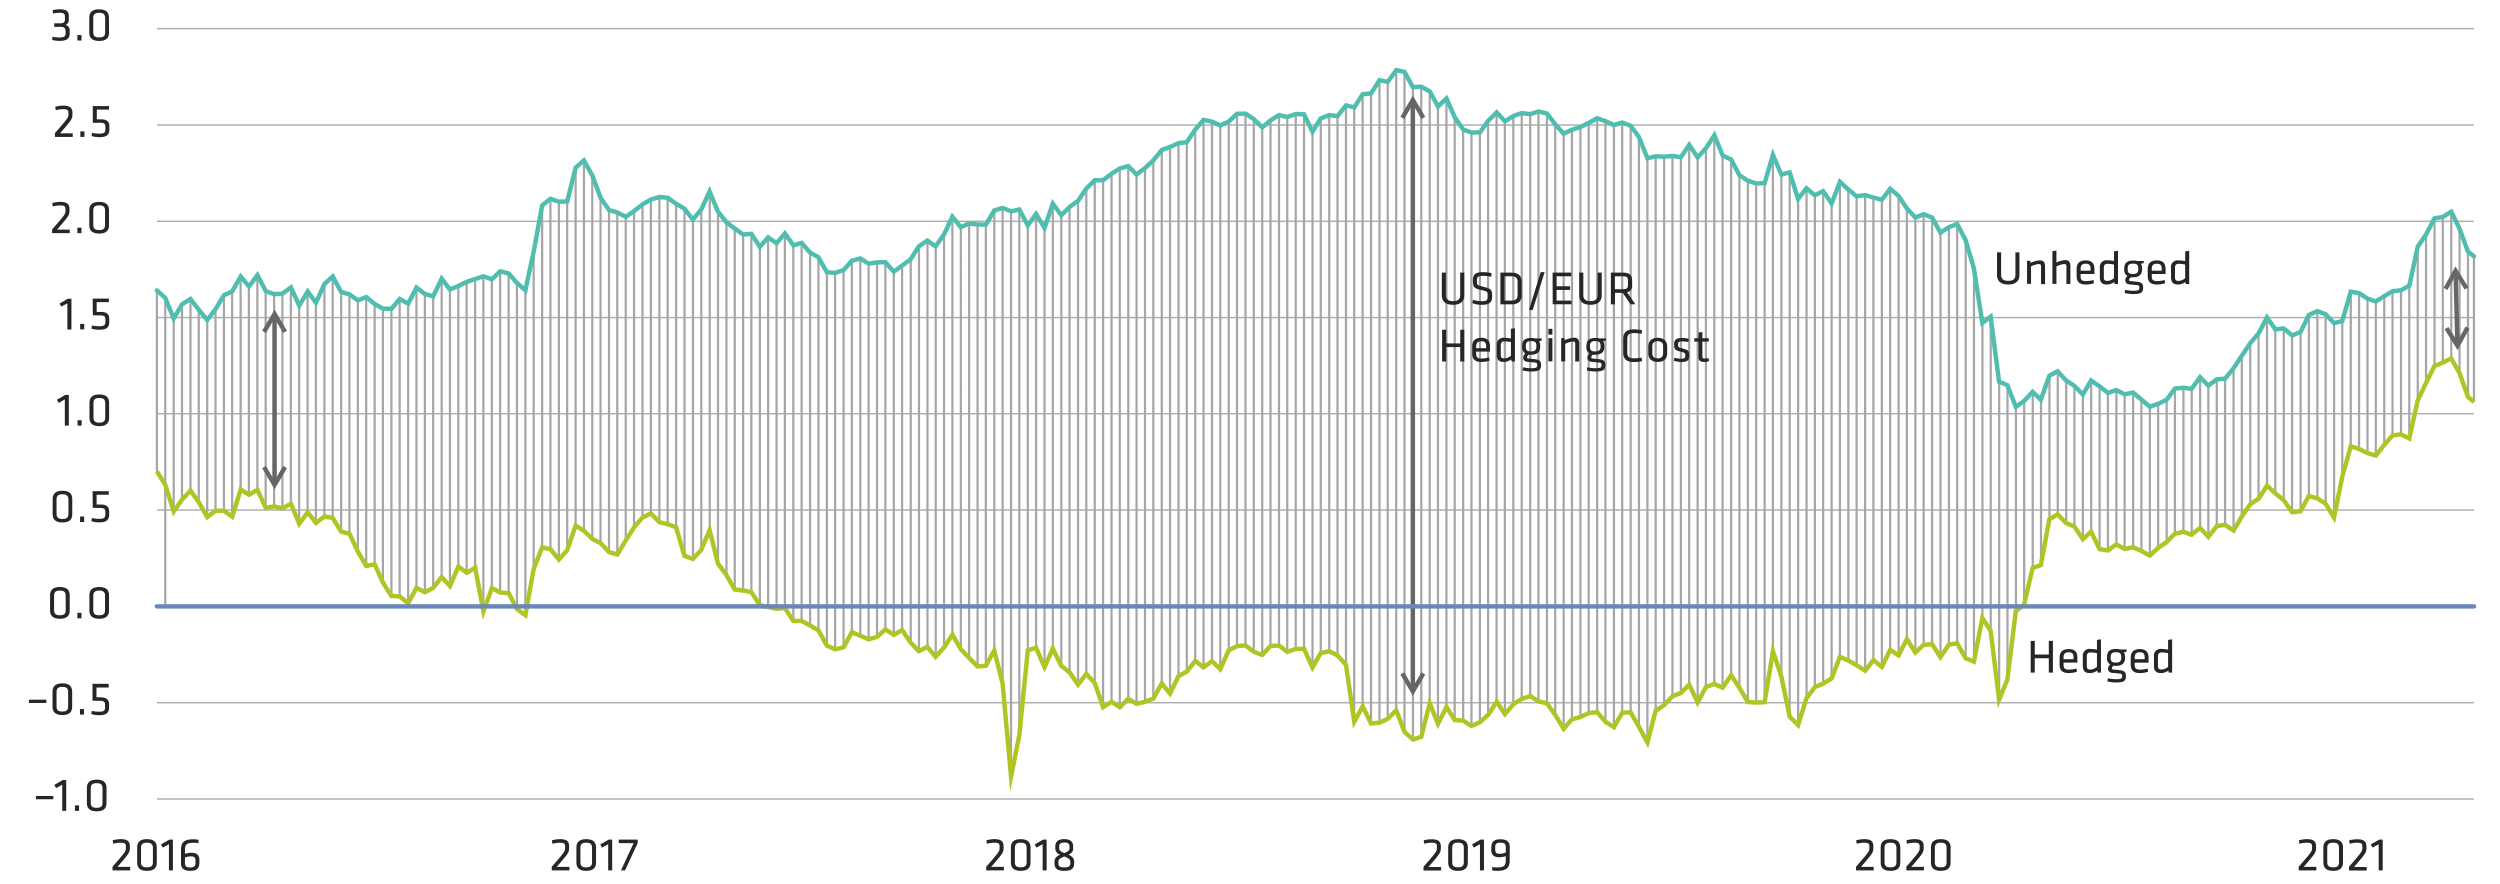 <svg xmlns="http://www.w3.org/2000/svg" viewBox="0 0 840 296.89"><defs><style>.cls-1,.cls-2,.cls-3,.cls-4,.cls-5,.cls-6,.cls-8{fill:none;}.cls-1,.cls-3{stroke:#afafaf;}.cls-1{stroke-width:0.5px;}.cls-2{stroke:#a6a6a6;stroke-width:0.75px;}.cls-2,.cls-8{stroke-linejoin:round;}.cls-4{stroke:#50beaf;}.cls-4,.cls-8{stroke-linecap:round;}.cls-4,.cls-5,.cls-6,.cls-8{stroke-width:1.5px;}.cls-5{stroke:#b1c425;stroke-miterlimit:10;}.cls-6{stroke:#666;}.cls-7{fill:#fff;}.cls-8{stroke:#6987b9;}.cls-9{fill:#262626;}</style></defs><g id="AEM_DSKTP" data-name="AEM DSKTP"><path class="cls-1" d="M52.72,268.46H831.24M52.72,236.11H831.24M52.72,171.38H831.24M52.72,139H831.24M52.72,106.7H831.24M52.72,74.36H831.24M52.72,42H831.24M52.72,9.62H831.24"/><path class="cls-2" d="M52.72,203.77m0-106.19v61.47m2.8,44.72,0-103.67v62.76M58.37,107v65.67m2.78-70.41v66.17m2.85-68v65m2.78-61.41v64.68m2.84-61.2v66.18m2.79-69.84v67.74M75.25,99.2v72.42M78,97.88V173.6m2.85-80.7v71.58m2.78-68.22v70m2.84-73.8V164.6m2.79-66.78V170.6m2.84-71.76v71.34m2.78-71.52v72.12m2.85-74.22v72.72m2.78-66.6V176m2.84-78.06v74.73m2.79-70.95v74M109,95.42v78.12m2.78-80.64v81.68m2.85-76.46v80.52m2.78-79.74v80.46m2.84-78.42v84.42m2.79-85.56v90.36m2.84-88v88m2.78-86.46v92m2.85-92v95.91m2.78-99.21v100M137.14,102V203.77m2.79-107.15V197.53m2.84-98.75V199m2.78-99.41v98M148.4,93.62v101m2.78-97.38v99.65M154,96.08v94.25m2.79-95.63v97.73m2.84-98.69v97m2.78-97.91V205.45m2.85-111.59V197.59m2.78-106.43V199.09M170.9,91.88V199.27m2.79-104.21V204.61m2.84-107.09V206.71m2.78-122.15V192.43M182.16,69V184.76m2.78-118V184.52m2.85-116.76V188m2.78-120.3V184.88m2.84-128.52V177.17M196.2,53.9V178.34M199,59V181.1m2.78-114.6v116m2.85-112v115m2.78-114.12v114.9m2.84-113.46V181.52m2.79-110.64V177.14m2.84-108.48V173.84M218.7,67V172.52M221.55,66.2V175.46m2.78-109V176.12m2.84-107.64V179M230,70.1V186.74m2.84-113V188m2.78-117.54V184.82m2.85-120.48V179m2.78-107.93V188.62m2.84-114V193.15m2.79-116.39V198.07M249.68,78.8V199.09m2.78-120.53V199m2.85-116V203.77m2.78-124V204m2.84-122.21V204.55m2.79-126.11V204.31M266.56,82.4V208.63m2.78-127v127m2.85-123.77V210.19M275,86.42V211.75m2.84-120.29V216.91M280.6,91.7V218.17m2.84-127.43V217.51m2.78-129.89V212.41m2.85-125.57V213.61m2.78-125V214.81m2.84-126.65V214M297.48,88.1V211.45m2.84-120.17v122M303.1,89.24V211.69M306,87.14V215.89m2.78-133.13v136m2.85-137.93V217.33m2.78-134.57V220.69M317.2,78.74V217.57M320,72.8V213.25m2.84-136.91V218.11m2.78-143v146m2.85-145.61V223.93M331.24,75.5V223.69m2.84-153V218.59m2.79-148.73V229.69M339.71,71V260.89M342.49,70.4V247m2.85-171.23V218.53M348.12,71.9V217.63m2.84-141V224.17m2.79-155.75V217.93m2.84-145.61V223.75m2.78-154.19V225.91m2.85-158.45V230.05M365,63.38v163m2.84-165.83v169m2.79-168.95V237.61M373.47,58.4V235.81M376.25,56.6v181M379.1,55.82v179m2.78-176.15V236.47m2.84-180V235.81M387.51,53.9V234.73m2.84-184.31V229.63M393.13,49.4V233.05m2.85-185V227.17m2.78-179.39V225.67M401.6,43.52V222.07m2.79-181.79v184m2.84-183.35V222.13m2.78-180V224.83m2.85-184V218.47m2.78-180.23V217.09m2.84-178.91V216.85M421.27,40V219M424.11,42.8V220m2.78-179.57V217m2.85-178.37V216.91m2.78-177.59V219M435.37,38.3V218.05m2.78-179.63V218M441,44.24v180M443.78,39.8V219.43m2.84-180.77V218.83M449.4,39V220.21m2.85-184.79v188M455,36.08V242.53m2.84-210.89V237.31M460.66,31.4V243.07M463.5,27V242.83M466.28,27.5v214m2.85-217.94V238.63m2.78-214.49V245.89M474.75,29.3V248.47m2.79-219.35V247.57m2.84-216.89V236.29m2.78-200.51V243.19M486,33.08V237.55m2.78-198.17V241.93m2.84-198.41V242.11m2.79-197.57V243.91m2.84-199.43V242.65M500,40.58V240.19m2.85-202.43v198m2.78-195V240m2.84-201V236.59M511.3,38V234.85m2.84-196.49V233.89m2.78-196.43V235.63m2.85-197.51V236.35m2.78-194.57V240.19M525.39,44.9v200m2.79-201.29V241.69m2.84-199V240.91M533.8,41.3V239.59m2.85-199.85V239.29M539.43,40.7V242.53M542.28,42V244.33m2.78-203.15V239.47M547.9,42.26V239.35M550.69,46V244.21m2.84-191V249.43m2.78-196.91V238.81m2.85-186.17V236.89M561.94,52.4V234m2.84-181.13v180m2.79-184.13V230.05m2.84-177.17V236.05m2.78-186.23v181M576,45.44V229.81m2.78-177.53V231.07M581.66,53.6V226.87m2.79-168V231.13m2.84-170.39V235.87m2.78-174.23V236.05m2.85-174.53V235.93M595.7,52V218.83m2.84-160.19V227.35m2.79-169.43V240.79m2.84-173.93V243.61M607,63.26V234.67M609.8,65.6V230.83m2.78-166.61V229.69m2.84-161.33V228M618.21,61.1V220.69m2.84-157V222m2.78-156V223.51m2.85-158V225.37m2.78-159V221.77M632.3,67.1v157m2.79-160.67V218.35m2.84-152.51V220.21M640.71,70V214.75M643.56,73.1V219.25M646.34,72V216.67M649.18,73.1V216.43M652,78.14V220.81m2.84-144.47V216.61m2.78-141.35V216.13m2.85-135.47V221.17m2.78-131V222.31m2.85-113.81v99.17m2.78-101.27V211.93m2.84-83.69V235.09m2.79-105.65v98.87m2.84-91.61v68.57m2.78-70.55v69.05M683,131.66v59.91m2.78-57.27v55.86m2.84-63.9v49.89m2.79-51.39v48.43m2.84-45.37v47.94M697,129.62V176.9m2.85-44.34v48.6m2.78-53.28v51.4m2.84-49.48v54.72m2.79-52.5v52.91m2.84-53.87V182.9m2.78-50.4v51.95m2.85-52.55v52.2m2.78-49.86v50.88m2.84-48.48v50m2.79-51v49.25M728,134.36V182.9m2.78-52.32v48.78m2.85-49.08v49m2.78-48.64v49m2.84-52.92v50.64M742,129.56v50.82m2.84-52.92v49.92m2.78-50.16v49.14m2.85-52.62v54.54m2.78-58.74v54m2.84-58.26V169.4M758.88,112v55.23m2.84-60.63v56.52m2.78-52.5v55.08m2.85-55.38v57.72m2.78-55.38v59.4M773,111.56v60.32m2.79-66v61.41m2.84-62.73v62.88m2.78-61.86v63.66m2.85-60.66V173.9M787,107.84v53.82M789.86,98v52.65m2.78-52.17v52.38m2.84-50.52v51.9m2.79-50.94v51.24m2.84-53v50m2.78-51.6V146.3m2.85-48.78v49M809.52,96v50.9m2.84-64v53.69m2.79-57.77v49.86M818,73.34v50.4m2.78-50.82v48.9m2.85-50.7v49.32m2.78-43.62v48.54m2.84-41.66V134m2-47.86v49"/><line class="cls-3" x1="52.72" y1="203.75" x2="831.24" y2="203.75"/><polyline class="cls-4" points="52.72 97.58 55.52 100.1 58.37 107 61.15 102.26 63.99 100.46 66.78 104.06 69.62 107.54 72.41 103.88 75.25 99.2 78.03 97.88 80.88 92.9 83.66 96.26 86.5 92.42 89.29 97.82 92.13 98.84 94.91 98.66 97.76 96.56 100.54 102.68 103.38 97.94 106.17 101.72 109.01 95.42 111.79 92.9 114.64 98.12 117.42 98.9 120.26 100.94 123.05 99.8 125.89 102.14 128.67 103.7 131.52 103.76 134.3 100.46 137.14 102.02 139.93 96.62 142.77 98.78 145.55 99.56 148.4 93.62 151.18 97.28 154.02 96.08 156.81 94.7 159.65 93.74 162.43 92.84 165.28 93.86 168.06 91.16 170.91 91.88 173.69 95.06 176.53 97.52 179.31 84.56 182.16 69.02 184.94 66.8 187.78 67.76 190.57 67.7 193.41 56.36 196.19 53.9 199.04 59 201.82 66.5 204.67 70.58 207.45 71.42 210.29 72.86 213.08 70.88 215.92 68.66 218.7 67.04 221.55 66.2 224.33 66.44 227.17 68.48 229.96 70.1 232.8 73.76 235.58 70.46 238.43 64.34 241.21 71.06 244.05 74.66 246.84 76.76 249.68 78.8 252.46 78.56 255.31 82.94 258.09 79.76 260.93 81.74 263.72 78.44 266.56 82.4 269.34 81.62 272.19 84.86 274.97 86.42 277.81 91.46 280.6 91.7 283.44 90.74 286.22 87.62 289.07 86.84 291.85 88.58 294.69 88.16 297.48 88.1 300.32 91.28 303.11 89.24 305.95 87.14 308.73 82.76 311.57 80.84 314.36 82.76 317.2 78.74 319.99 72.8 322.83 76.34 325.61 75.08 328.46 75.44 331.24 75.5 334.08 70.7 336.87 69.86 339.71 71 342.49 70.4 345.34 75.74 348.12 71.9 350.96 76.58 353.75 68.42 356.59 72.32 359.37 69.56 362.22 67.46 365 63.38 367.84 60.56 370.63 60.56 373.47 58.4 376.25 56.6 379.1 55.82 381.88 58.64 384.72 56.48 387.51 53.9 390.35 50.42 393.13 49.4 395.98 48.08 398.76 47.78 401.61 43.52 404.39 40.28 407.23 40.88 410.01 42.14 412.86 40.82 415.64 38.24 418.49 38.18 421.27 40.04 424.11 42.8 426.89 40.46 429.74 38.66 432.52 39.32 435.37 38.3 438.15 38.42 440.99 44.24 443.77 39.8 446.62 38.66 449.4 39.02 452.25 35.42 455.03 36.08 457.87 31.64 460.66 31.4 463.5 26.96 466.28 27.5 469.13 23.57 471.91 24.14 474.75 29.3 477.54 29.12 480.38 30.68 483.16 35.78 486.01 33.08 488.79 39.38 491.63 43.52 494.42 44.54 497.26 44.48 500.04 40.58 502.89 37.76 505.67 40.76 508.51 38.96 511.3 38 514.14 38.36 516.92 37.46 519.77 38.12 522.55 41.78 525.39 44.9 528.18 43.58 531.02 42.68 533.8 41.3 536.65 39.74 539.43 40.7 542.27 42.02 545.06 41.18 547.9 42.26 550.68 46.04 553.53 53.18 556.31 52.52 559.16 52.64 561.94 52.4 564.78 52.82 567.57 48.68 570.41 52.88 573.19 49.82 576.04 45.44 578.82 52.28 581.66 53.6 584.45 58.88 587.29 60.74 590.07 61.64 592.92 61.52 595.7 52.04 598.54 58.64 601.33 57.92 604.17 66.86 606.95 63.26 609.8 65.6 612.58 64.22 615.42 68.36 618.21 61.1 621.05 63.68 623.83 65.96 626.68 65.54 629.46 66.38 632.3 67.1 635.09 63.44 637.93 65.84 640.71 70.04 643.56 73.1 646.34 71.96 649.18 73.1 651.97 78.14 654.81 76.34 657.6 75.26 660.44 80.66 663.22 90.14 666.07 108.5 668.85 106.4 671.69 128.24 674.48 129.44 677.32 136.71 680.1 134.72 682.95 131.66 685.73 134.3 688.57 126.26 691.36 124.76 694.2 127.82 696.98 129.62 699.83 132.56 702.61 127.88 705.45 129.8 708.24 132.02 711.08 131.06 713.86 132.5 716.71 131.9 719.49 134.24 722.33 136.64 725.12 135.68 727.96 134.36 730.74 130.58 733.59 130.28 736.37 130.64 739.21 126.74 742 129.56 744.84 127.46 747.62 127.22 750.47 123.74 753.25 119.54 756.09 115.28 758.88 112.04 761.72 106.64 764.5 110.66 767.35 110.36 770.13 112.7 772.98 111.56 775.76 105.86 778.6 104.54 781.38 105.56 784.23 108.56 787.01 107.84 789.86 98 792.64 98.48 795.48 100.34 798.26 101.3 801.11 99.5 803.89 97.88 806.74 97.52 809.52 96.02 812.36 82.88 815.15 78.8 817.99 73.34 820.77 72.92 823.62 71.12 826.4 76.82 829.24 84.56 831.25 86.12"/><polyline class="cls-5" points="55.8 163.72 58.37 171.85 61.15 167.9 63.99 164.84 66.78 168.74 69.62 173.72 72.41 171.62 75.25 171.62 78.03 173.6 80.88 164.48 83.66 166.22 86.5 164.6 89.29 170.6 92.13 170.18 94.91 170.78 97.76 169.28 100.54 176 103.38 172.1 106.17 175.7 109.01 173.54 111.79 174.02 114.64 178.63 117.42 179.35 120.26 185.35 123.05 190.16 125.89 189.62 128.67 195.74 131.52 200.24 134.3 200.41 137.14 202.69 139.93 197.53 142.77 198.97 145.55 197.53 148.4 193.88 151.18 196.94 154.02 190.34 156.81 192.44 159.65 190.75 162.43 205.45 165.28 197.59 168.06 199.09 170.91 199.28 173.69 204.62 176.53 206.71 179.31 191.18 182.16 183.91 184.94 184.51 187.78 188 190.57 184.88 193.41 176.6 196.19 178.34 199.04 181.09 201.82 182.53 204.67 185.53 207.45 186.31 210.29 181.52 213.08 177.14 215.92 173.84 218.7 172.52 221.55 175.46 224.33 176.12 227.17 177.14 229.96 186.74 232.8 187.81 235.58 184.81 238.43 178.1 241.21 189.31 244.05 193.16 246.84 198.07 249.68 198.38 252.46 198.97 255.31 203.35 258.09 203.95 260.93 204.56 263.72 204.31 266.56 208.63 269.34 208.63 272.19 210.19 274.97 211.75 277.81 216.91 280.6 218.17 283.44 217.51 286.22 212.41 289.07 213.61 291.85 214.81 294.69 213.97 297.48 211.45 300.32 213.31 303.11 211.69 305.95 215.89 308.73 218.77 311.57 217.33 314.36 220.69 317.2 217.57 319.99 213.25 322.83 218.11 325.61 221.05 328.46 223.93 331.24 223.69 334.08 218.59 336.87 229.69 339.71 260.89 342.49 246.97 345.34 218.53 348.12 217.63 350.96 224.17 353.75 217.93 356.59 223.75 359.37 225.91 362.22 230.05 365 226.39 367.84 229.51 370.63 237.61 373.47 235.81 376.25 237.61 379.1 234.79 381.88 236.47 384.72 235.81 387.51 234.73 390.35 229.63 393.13 233.05 395.98 227.17 398.76 225.67 401.61 222.07 404.39 224.23 407.23 222.13 410.01 224.83 412.86 218.47 415.64 217.09 418.49 216.85 421.27 219.01 424.11 220.03 426.89 217.03 429.74 216.91 432.52 219.01 435.37 218.05 438.15 217.99 440.99 224.29 443.77 219.43 446.62 218.83 449.4 220.21 452.25 223.39 455.03 242.53 457.87 237.31 460.66 243.07 463.5 242.83 466.28 241.51 469.13 238.63 471.91 245.89 474.75 248.47 477.54 247.57 480.38 236.29 483.16 243.19 486.01 237.55 488.79 241.93 491.63 242.11 494.42 243.91 497.26 242.65 500.04 240.19 502.89 235.75 505.67 239.95 508.51 236.59 511.3 234.85 514.14 233.89 516.92 235.63 519.77 236.35 522.55 240.19 525.39 244.87 528.18 241.69 531.02 240.91 533.8 239.59 536.65 239.29 539.43 242.53 542.27 244.33 545.06 239.47 547.9 239.35 550.68 244.21 553.53 249.43 556.31 238.81 559.16 236.89 561.94 233.95 564.78 232.81 567.57 230.05 570.41 236.05 573.19 230.83 576.04 229.81 578.82 231.07 581.66 226.87 584.45 231.13 587.29 235.87 590.07 236.05 592.92 235.93 595.7 218.83 598.54 227.35 601.33 240.79 604.17 243.61 606.95 234.67 609.8 230.83 612.58 229.69 615.42 227.95 618.21 220.69 621.05 221.95 623.83 223.51 626.68 225.37 629.46 221.77 632.3 224.11 635.09 218.35 637.93 220.21 640.71 214.75 643.56 219.25 646.34 216.67 649.18 216.43 651.97 220.81 654.81 216.61 657.6 216.13 660.44 221.17 663.22 222.31 666.07 207.67 668.85 211.93 671.69 235.09 674.48 228.31 677.32 205.27 680.1 203.18 682.95 190.88 685.73 189.85 688.57 174.5 691.36 172.81 694.2 175.75 696.98 176.9 699.83 181.16 702.61 178.63 705.45 184.51 708.24 184.94 711.08 182.9 713.86 184.46 716.71 183.85 719.49 185.12 722.33 186.68 725.12 184.09 727.96 182.12 730.74 179.35 733.59 178.69 736.37 179.66 739.21 177.38 742 180.38 744.84 176.78 747.62 176.35 750.47 178.28 753.25 173.54 756.09 169.4 758.88 167.6 761.72 163.16 764.5 165.74 767.35 168.08 770.13 172.1 772.98 171.8 775.76 166.64 778.6 167.42 781.38 169.22 784.23 173.9 787.01 160.1 789.86 149.96 792.64 150.86 795.48 152.24 798.26 153.08 801.11 149.48 803.89 146.3 806.74 145.94 809.52 147.32 812.36 134.54 815.15 128.66 817.99 122.96 820.77 121.82 823.62 120.44 826.4 125.36 829.24 133.34 831.25 135.08"/><polyline class="cls-5" points="52.72 158.42 55.52 162.86 55.8 163.72"/><line class="cls-6" x1="474.71" y1="33.61" x2="474.71" y2="232.28"/><polyline class="cls-6" points="478.24 226.28 474.71 232.28 471.18 226.28"/><polyline class="cls-6" points="471.18 39.61 474.71 33.61 478.24 39.61"/><line class="cls-7" x1="92.25" y1="105.51" x2="92.25" y2="162.93"/><line class="cls-6" x1="92.25" y1="105.51" x2="92.25" y2="162.93"/><polyline class="cls-6" points="95.78 156.93 92.25 162.93 88.72 156.93"/><polyline class="cls-6" points="88.72 111.51 92.25 105.51 95.78 111.51"/><line class="cls-6" x1="825.07" y1="91" x2="825.71" y2="116.16"/><polyline class="cls-6" points="829.09 110.07 825.71 116.16 822.03 110.25"/><polyline class="cls-6" points="821.7 97.08 825.07 91 828.75 96.91"/><polyline class="cls-8" points="52.72 203.75 55.52 203.75 58.37 203.75 61.15 203.75 63.99 203.75 66.78 203.75 69.62 203.75 72.41 203.75 75.25 203.75 78.03 203.75 80.88 203.75 83.66 203.75 86.5 203.75 89.29 203.75 92.13 203.75 94.91 203.75 97.76 203.75 100.54 203.75 103.38 203.75 106.17 203.75 109.01 203.75 111.79 203.75 114.64 203.75 117.42 203.75 120.26 203.75 123.05 203.75 125.89 203.75 128.67 203.75 131.52 203.75 134.3 203.75 137.14 203.75 139.93 203.75 142.77 203.75 145.55 203.75 148.4 203.75 151.18 203.75 154.02 203.75 156.81 203.75 159.65 203.75 162.43 203.75 165.28 203.75 168.06 203.75 170.91 203.75 173.69 203.75 176.53 203.75 179.31 203.75 182.16 203.75 184.94 203.75 187.78 203.75 190.57 203.75 193.41 203.75 196.19 203.75 199.04 203.75 201.82 203.75 204.67 203.75 207.45 203.75 210.29 203.75 213.08 203.75 215.92 203.75 218.7 203.75 221.55 203.75 224.33 203.75 227.17 203.75 229.96 203.75 232.8 203.75 235.58 203.75 238.43 203.75 241.21 203.75 244.05 203.75 246.84 203.75 249.68 203.75 252.46 203.75 255.31 203.75 258.09 203.75 260.93 203.75 263.72 203.75 266.56 203.75 269.34 203.75 272.19 203.75 274.97 203.75 277.81 203.75 280.6 203.75 283.44 203.75 286.22 203.75 289.07 203.75 291.85 203.75 294.69 203.75 297.48 203.75 300.32 203.75 303.11 203.75 305.95 203.75 308.73 203.75 311.57 203.75 314.36 203.75 317.2 203.75 319.99 203.75 322.83 203.75 325.61 203.75 328.46 203.75 331.24 203.75 334.08 203.75 336.87 203.75 339.71 203.75 342.49 203.75 345.34 203.75 348.12 203.75 350.96 203.75 353.75 203.75 356.59 203.75 359.37 203.75 362.22 203.75 365 203.75 367.84 203.75 370.63 203.75 373.47 203.75 376.25 203.75 379.1 203.75 381.88 203.75 384.72 203.75 387.51 203.75 390.35 203.75 393.13 203.75 395.98 203.75 398.76 203.75 401.61 203.75 404.39 203.75 407.23 203.75 410.01 203.75 412.86 203.75 415.64 203.75 418.49 203.75 421.27 203.75 424.11 203.75 426.89 203.75 429.74 203.75 432.52 203.75 435.37 203.75 438.15 203.75 440.99 203.75 443.77 203.75 446.62 203.75 449.4 203.75 452.25 203.75 455.03 203.75 457.87 203.75 460.66 203.75 463.5 203.75 466.28 203.75 469.13 203.75 471.91 203.75 474.75 203.75 477.54 203.75 480.38 203.75 483.16 203.75 486.01 203.75 488.79 203.75 491.63 203.75 494.42 203.75 497.26 203.75 500.04 203.75 502.89 203.75 505.67 203.75 508.51 203.75 511.3 203.75 514.14 203.75 516.92 203.75 519.77 203.75 522.55 203.75 525.39 203.75 528.18 203.75 531.02 203.75 533.8 203.75 536.65 203.75 539.43 203.75 542.27 203.75 545.06 203.75 547.9 203.75 550.68 203.75 553.53 203.75 556.31 203.75 559.16 203.75 561.94 203.75 564.78 203.75 567.57 203.75 570.41 203.75 573.19 203.75 576.04 203.75 578.82 203.75 581.66 203.75 584.45 203.75 587.29 203.75 590.07 203.75 592.92 203.75 595.7 203.75 598.54 203.75 601.33 203.75 604.17 203.75 606.95 203.75 609.8 203.75 612.58 203.75 615.42 203.75 618.21 203.75 621.05 203.75 623.83 203.75 626.68 203.75 629.46 203.75 632.3 203.75 635.09 203.75 637.93 203.75 640.71 203.75 643.56 203.75 646.34 203.75 649.18 203.75 651.97 203.75 654.81 203.75 657.6 203.75 660.44 203.75 663.22 203.75 666.07 203.75 668.85 203.75 671.69 203.75 674.48 203.75 677.32 203.75 680.1 203.75 682.95 203.75 685.73 203.75 688.57 203.75 691.36 203.75 694.2 203.75 696.98 203.75 699.83 203.75 702.61 203.75 705.45 203.75 708.24 203.75 711.08 203.75 713.86 203.75 716.71 203.75 719.49 203.75 722.33 203.75 725.12 203.75 727.96 203.75 730.74 203.75 733.59 203.75 736.37 203.75 739.21 203.75 742 203.75 744.84 203.75 747.62 203.75 750.47 203.75 753.25 203.75 756.09 203.75 758.88 203.75 761.72 203.75 764.5 203.75 767.35 203.75 770.13 203.75 772.98 203.75 775.76 203.75 778.6 203.75 781.38 203.75 784.23 203.75 787.01 203.75 789.86 203.75 792.64 203.75 795.48 203.75 798.26 203.75 801.11 203.75 803.89 203.75 806.74 203.75 809.52 203.75 812.36 203.75 815.15 203.75 817.99 203.75 820.77 203.75 823.62 203.75 826.4 203.75 829.24 203.75 831.25 203.75"/><g id="Live_Text" data-name="Live Text"><path class="cls-9" d="M678.53,84.78v7.67c0,1.74-1,3.15-3.78,3.15S671,94.19,671,92.45V84.78h1.38v7.59c0,1.31.72,2,2.4,2s2.4-.69,2.4-2V84.78Z"/><path class="cls-9" d="M685.79,95.44v-6c0-.51-.26-.72-.75-.72a7.26,7.26,0,0,0-2.61.78v5.89h-1.34V87.65h1.08l.13.67a8.42,8.42,0,0,1,3.14-.83c1.25,0,1.7.78,1.7,2v6Z"/><path class="cls-9" d="M694.32,95.44v-6c0-.51-.26-.72-.75-.72a7.34,7.34,0,0,0-2.61.8v5.87h-1.35v-11l1.35-.19v4a8,8,0,0,1,3-.81c1.25,0,1.69.78,1.69,2v6Z"/><path class="cls-9" d="M700.94,94.45a9.67,9.67,0,0,0,2.47-.37l.17,1.07a8.21,8.21,0,0,1-2.75.45c-2.31,0-3.09-1.1-3.09-2.86V90.4c0-1.62.74-2.91,3.06-2.91s2.93,1.33,2.93,2.94v1.63h-4.64v.66C699.09,94,699.42,94.45,700.94,94.45Zm-1.85-3.51h3.34V90.3c0-1.08-.37-1.69-1.63-1.69s-1.71.61-1.71,1.69Z"/><path class="cls-9" d="M705.55,90a2.24,2.24,0,0,1,2.53-2.54,12.17,12.17,0,0,1,2.22.24V84.46l1.35-.19V95.44h-1.14l-.11-.7a4.16,4.16,0,0,1-2.58.86c-1.54,0-2.27-.81-2.27-2.38Zm4.75-1.12a13,13,0,0,0-2.14-.24c-.9,0-1.27.42-1.27,1.36v3.19c0,.8.26,1.2,1.2,1.2a3.6,3.6,0,0,0,2.21-.93Z"/><path class="cls-9" d="M720.24,88.43l-.93.18a2.7,2.7,0,0,1,.43,1.55v.35c0,1.68-1,2.66-3,2.66a6.47,6.47,0,0,1-.8,0c-.28.23-.57.5-.57.83s.16.42.52.45l2.21.23c1.4.14,2,.68,2,1.87,0,1.7-.59,2.26-3.41,2.26a12.51,12.51,0,0,1-2.83-.37l.19-1.06a12.49,12.49,0,0,0,2.61.32c2,0,2.17-.27,2.17-1.09,0-.65-.24-.77-1.15-.85l-2.06-.19c-1.16-.09-1.52-.7-1.52-1.42a1.77,1.77,0,0,1,.73-1.38,2.34,2.34,0,0,1-1.09-2.21v-.35c0-1.7.82-2.67,3.05-2.67a5.17,5.17,0,0,1,1.31.16h2.24Zm-3.55.16c-1.3,0-1.78.43-1.78,1.59v.33c0,1.19.49,1.55,1.78,1.55s1.77-.52,1.77-1.55v-.33C718.46,89,718,88.59,716.69,88.59Z"/><path class="cls-9" d="M724.85,94.45a9.66,9.66,0,0,0,2.46-.37l.18,1.07a8.31,8.31,0,0,1-2.76.45c-2.3,0-3.09-1.1-3.09-2.86V90.4c0-1.62.74-2.91,3.06-2.91s2.93,1.33,2.93,2.94v1.63H723v.66C723,94,723.32,94.45,724.85,94.45ZM723,90.94h3.34V90.3c0-1.08-.36-1.69-1.63-1.69S723,89.22,723,90.3Z"/><path class="cls-9" d="M729.45,90A2.24,2.24,0,0,1,732,87.49a12.38,12.38,0,0,1,2.23.24V84.46l1.34-.19V95.44h-1.14l-.11-.7a4.16,4.16,0,0,1-2.58.86c-1.53,0-2.27-.81-2.27-2.38Zm4.76-1.12a13.17,13.17,0,0,0-2.15-.24c-.9,0-1.26.42-1.26,1.36v3.19c0,.8.25,1.2,1.2,1.2a3.63,3.63,0,0,0,2.21-.93Z"/><path class="cls-9" d="M688.4,226v-4.83h-4.72V226h-1.37V215.33h1.37v4.59h4.72v-4.59h1.38V226Z"/><path class="cls-9" d="M695.22,225a10,10,0,0,0,2.46-.37l.18,1.07a8.56,8.56,0,0,1-2.75.45c-2.31,0-3.09-1.1-3.09-2.86V221c0-1.62.73-2.91,3.06-2.91S698,219.36,698,221v1.63h-4.64v.66C693.36,224.5,693.7,225,695.22,225Zm-1.86-3.51h3.35v-.64c0-1.09-.37-1.69-1.63-1.69s-1.72.6-1.72,1.69Z"/><path class="cls-9" d="M699.83,220.58a2.24,2.24,0,0,1,2.52-2.54,12.28,12.28,0,0,1,2.23.24V215l1.34-.19V226h-1.13l-.11-.7a4.18,4.18,0,0,1-2.58.86c-1.54,0-2.27-.82-2.27-2.38Zm4.75-1.12a12.94,12.94,0,0,0-2.15-.24c-.89,0-1.26.42-1.26,1.36v3.19c0,.8.26,1.2,1.2,1.2a3.63,3.63,0,0,0,2.21-.93Z"/><path class="cls-9" d="M714.52,219l-.93.18a2.78,2.78,0,0,1,.43,1.55v.35c0,1.68-1,2.66-3.06,2.66a6.6,6.6,0,0,1-.8-.05,1.22,1.22,0,0,0-.56.83c0,.31.16.42.51.45l2.21.22c1.41.15,2,.69,2,1.88,0,1.69-.6,2.25-3.41,2.25a12.54,12.54,0,0,1-2.84-.36l.2-1.06a12.41,12.41,0,0,0,2.61.32c2,0,2.17-.27,2.17-1.09,0-.65-.24-.77-1.15-.85l-2.07-.19c-1.15-.1-1.52-.7-1.52-1.42a1.75,1.75,0,0,1,.74-1.38,2.35,2.35,0,0,1-1.09-2.21v-.35c0-1.7.82-2.67,3-2.67a4.82,4.82,0,0,1,1.32.16h2.24Zm-3.56.16c-1.29,0-1.77.43-1.77,1.58v.34c0,1.19.49,1.55,1.77,1.55s1.78-.53,1.78-1.55v-.34C712.74,219.59,712.26,219.14,711,219.14Z"/><path class="cls-9" d="M719.12,225a10.13,10.13,0,0,0,2.47-.37l.17,1.07a8.47,8.47,0,0,1-2.75.45c-2.3,0-3.09-1.1-3.09-2.86V221c0-1.62.74-2.91,3.06-2.91s2.93,1.32,2.93,2.94v1.63h-4.64v.66C717.27,224.5,717.6,225,719.12,225Zm-1.85-3.51h3.34v-.64c0-1.09-.37-1.69-1.63-1.69s-1.71.6-1.71,1.69Z"/><path class="cls-9" d="M723.73,220.58a2.24,2.24,0,0,1,2.53-2.54,12.17,12.17,0,0,1,2.22.24V215l1.35-.19V226h-1.14l-.11-.7a4.16,4.16,0,0,1-2.58.86c-1.53,0-2.27-.82-2.27-2.38Zm4.75-1.12a13,13,0,0,0-2.14-.24c-.9,0-1.27.42-1.27,1.36v3.19c0,.8.26,1.2,1.2,1.2a3.6,3.6,0,0,0,2.21-.93Z"/><path class="cls-9" d="M12.07,267.44h5.86v1.11H12.07Z"/><path class="cls-9" d="M18.84,264.8l-.59-1.07,2.8-1.62h1.2v10.34H20.91v-8.8Z"/><path class="cls-9" d="M25.19,270.61h1.38v1.84H25.19Z"/><path class="cls-9" d="M35.79,269.84c0,1.61-.82,2.77-3.3,2.77s-3.3-1.16-3.3-2.77v-5.12c0-1.6.82-2.77,3.3-2.77s3.3,1.17,3.3,2.77Zm-3.3-6.7c-1.47,0-2,.56-2,1.73v4.83c0,1.17.48,1.73,2,1.73s1.95-.56,1.95-1.73v-4.83C34.44,263.7,34,263.14,32.49,263.14Z"/><path class="cls-9" d="M9.72,235.09h5.85v1.11H9.72Z"/><path class="cls-9" d="M24.25,237.49c0,1.6-.82,2.77-3.3,2.77s-3.3-1.17-3.3-2.77v-5.12c0-1.6.82-2.77,3.3-2.77s3.3,1.17,3.3,2.77Zm-3.3-6.7c-1.47,0-1.95.56-1.95,1.73v4.83c0,1.17.48,1.73,1.95,1.73s1.95-.56,1.95-1.73v-4.83C22.9,231.35,22.42,230.79,21,230.79Z"/><path class="cls-9" d="M26.87,238.26h1.37v1.84H26.87Z"/><path class="cls-9" d="M31.08,229.76h5.44V231h-4.1v3.28c.67,0,1,0,1.71.05,1.91.08,2.52,1,2.52,2.4v.93c0,1.69-.74,2.65-3.29,2.65a8.89,8.89,0,0,1-2.68-.37l.14-1.08a11.65,11.65,0,0,0,2.53.27c1.6,0,1.95-.42,1.95-1.56v-.7c0-1-.32-1.36-1.65-1.39l-2.57-.05Z"/><path class="cls-9" d="M23.42,205.14c0,1.6-.82,2.77-3.3,2.77s-3.3-1.17-3.3-2.77V200c0-1.6.82-2.77,3.3-2.77s3.3,1.17,3.3,2.77Zm-3.3-6.71c-1.47,0-1.95.57-1.95,1.73V205c0,1.17.48,1.73,1.95,1.73s1.95-.56,1.95-1.73v-4.84C22.07,199,21.59,198.43,20.12,198.43Z"/><path class="cls-9" d="M26,205.91h1.37v1.84H26Z"/><path class="cls-9" d="M36.63,205.14c0,1.6-.81,2.77-3.29,2.77s-3.3-1.17-3.3-2.77V200c0-1.6.81-2.77,3.3-2.77s3.29,1.17,3.29,2.77Zm-3.29-6.71c-1.48,0-2,.57-2,1.73V205c0,1.17.48,1.73,2,1.73s1.95-.56,1.95-1.73v-4.84C35.29,199,34.81,198.43,33.34,198.43Z"/><path class="cls-9" d="M24.28,172.78c0,1.6-.81,2.77-3.29,2.77s-3.3-1.17-3.3-2.77v-5.12c0-1.6.82-2.77,3.3-2.77s3.29,1.17,3.29,2.77ZM21,166.08c-1.48,0-2,.56-2,1.72v4.84c0,1.17.48,1.73,2,1.73s2-.56,2-1.73V167.8C22.94,166.64,22.46,166.08,21,166.08Z"/><path class="cls-9" d="M26.9,173.55h1.38v1.84H26.9Z"/><path class="cls-9" d="M31.11,165.05h5.45v1.19h-4.1v3.28c.67,0,1,0,1.71,0,1.91.09,2.51,1,2.51,2.41v.92c0,1.7-.73,2.66-3.28,2.66a9,9,0,0,1-2.69-.37l.15-1.09a11.08,11.08,0,0,0,2.53.28c1.6,0,2-.42,2-1.56v-.7c0-1-.32-1.36-1.65-1.39l-2.58-.05Z"/><path class="cls-9" d="M19.71,135.38l-.59-1.07,2.8-1.62h1.2V143H21.78v-8.8Z"/><path class="cls-9" d="M26.06,141.19h1.38V143H26.06Z"/><path class="cls-9" d="M36.66,140.42c0,1.6-.82,2.77-3.3,2.77s-3.3-1.17-3.3-2.77V135.3c0-1.6.82-2.77,3.3-2.77s3.3,1.17,3.3,2.77Zm-3.3-6.7c-1.47,0-1.95.56-1.95,1.72v4.84c0,1.17.48,1.73,1.95,1.73s2-.56,2-1.73v-4.84C35.31,134.28,34.83,133.72,33.36,133.72Z"/><path class="cls-9" d="M20.58,103,20,102l2.8-1.62H24v10.34H22.64v-8.8Z"/><path class="cls-9" d="M26.93,108.84h1.38v1.84H26.93Z"/><path class="cls-9" d="M31.14,100.34h5.44v1.18h-4.1v3.29c.68,0,1,0,1.72,0,1.9.08,2.51,1,2.51,2.4v.93c0,1.7-.74,2.66-3.28,2.66a9.33,9.33,0,0,1-2.69-.37l.14-1.09a11.08,11.08,0,0,0,2.53.28c1.6,0,2-.42,2-1.56v-.7c0-1-.32-1.36-1.64-1.39-1.08,0-1.78,0-2.58-.05Z"/><path class="cls-9" d="M17.51,77.1c1.18-1.35,1.49-1.7,2.75-3.19C21.9,72,22,71.56,22,70.81v-.47c0-1-.27-1.31-1.89-1.31a10.16,10.16,0,0,0-2.37.35l-.19-1.15a10,10,0,0,1,2.67-.4c2.47,0,3.12.86,3.12,2.5v.35c0,1.26-.22,1.81-1.82,3.71-1.15,1.38-1.31,1.59-2.36,2.75h4.28v1.19H17.51Z"/><path class="cls-9" d="M26,76.49h1.37v1.84H26Z"/><path class="cls-9" d="M36.63,75.72c0,1.6-.81,2.77-3.29,2.77S30,77.32,30,75.72V70.6c0-1.6.81-2.77,3.3-2.77S36.63,69,36.63,70.6ZM33.34,69c-1.48,0-2,.56-2,1.73v4.84c0,1.16.48,1.72,2,1.72s1.95-.56,1.95-1.72V70.74C35.29,69.57,34.81,69,33.34,69Z"/><path class="cls-9" d="M18.45,44.74c1.18-1.34,1.49-1.69,2.75-3.18C22.83,39.62,23,39.21,23,38.45V38c0-1-.28-1.31-1.89-1.31a9.59,9.59,0,0,0-2.37.35l-.19-1.15a9.94,9.94,0,0,1,2.67-.4c2.46,0,3.12.86,3.12,2.49v.36c0,1.26-.22,1.8-1.82,3.71-1.16,1.38-1.32,1.58-2.36,2.75h4.28V46H18.45Z"/><path class="cls-9" d="M27,44.14h1.37V46H27Z"/><path class="cls-9" d="M31.18,35.64h5.45v1.18h-4.1V40.1l1.71,0c1.91.08,2.51,1,2.51,2.4v.93c0,1.7-.73,2.66-3.28,2.66a9.33,9.33,0,0,1-2.69-.37l.15-1.09a11.65,11.65,0,0,0,2.53.27c1.6,0,1.95-.41,1.95-1.55v-.7c0-1-.32-1.37-1.65-1.4-1.07,0-1.78,0-2.58,0Z"/><path class="cls-9" d="M17.65,12.34a10.73,10.73,0,0,0,2.33.25c1.51,0,2.05-.35,2.05-1.37v-.8c0-1-.57-1.4-1.61-1.4h-2.2V7.84h2c1.25,0,1.6-.48,1.6-1.33V5.58c0-1-.45-1.28-1.73-1.28a12.58,12.58,0,0,0-2.26.24l-.14-1.13a11.24,11.24,0,0,1,2.43-.29c2.26,0,3,.78,3,2.27v.94A1.94,1.94,0,0,1,22,8.4a1.74,1.74,0,0,1,1.41,1.9v1c0,1.67-1,2.44-3.4,2.44a9.11,9.11,0,0,1-2.48-.32Z"/><path class="cls-9" d="M26,11.78h1.38v1.84H26Z"/><path class="cls-9" d="M36.63,11c0,1.6-.82,2.77-3.3,2.77S30,12.61,30,11V5.89c0-1.6.82-2.77,3.3-2.77s3.3,1.17,3.3,2.77ZM33.33,4.3c-1.48,0-2,.56-2,1.73v4.83c0,1.17.48,1.73,2,1.73s2-.56,2-1.73V6C35.28,4.86,34.8,4.3,33.33,4.3Z"/><path class="cls-9" d="M37.8,291.22c1.18-1.34,1.49-1.7,2.75-3.18,1.63-1.94,1.75-2.36,1.75-3.11v-.46c0-1-.28-1.32-1.89-1.32a9.65,9.65,0,0,0-2.37.36l-.19-1.16a10.42,10.42,0,0,1,2.67-.4c2.46,0,3.12.87,3.12,2.5v.35c0,1.27-.22,1.81-1.82,3.72-1.16,1.37-1.32,1.58-2.36,2.75h4.28v1.18H37.8Z"/><path class="cls-9" d="M52.68,289.84c0,1.61-.81,2.77-3.3,2.77s-3.29-1.16-3.29-2.77v-5.12c0-1.6.81-2.77,3.29-2.77s3.3,1.17,3.3,2.77Zm-3.3-6.7c-1.47,0-2,.56-2,1.73v4.83c0,1.17.48,1.73,2,1.73s2-.56,2-1.73v-4.83C51.34,283.7,50.86,283.14,49.38,283.14Z"/><path class="cls-9" d="M54.69,284.8l-.59-1.07,2.8-1.62h1.2v10.34H56.76v-8.8Z"/><path class="cls-9" d="M62.14,286.9a7.1,7.1,0,0,1,2.12-.37c2,0,2.74.85,2.74,2.55v.51c0,1.87-.51,3-3.07,3-2.31,0-3.12-1-3.12-2.46v-4.58C60.81,282.91,62,282,65,282a8.19,8.19,0,0,1,1.76.2l-.14,1.12a8.55,8.55,0,0,0-1.41-.15c-2.48,0-3.07.53-3.07,2.47Zm0,1.23V290c0,1.13.57,1.47,1.79,1.47s1.74-.42,1.74-1.47v-.88c0-1-.37-1.38-1.53-1.38A5.5,5.5,0,0,0,62.14,288.13Z"/><path class="cls-9" d="M185.39,291.22c1.18-1.34,1.48-1.7,2.75-3.18,1.63-1.94,1.74-2.36,1.74-3.11v-.46c0-1-.27-1.32-1.89-1.32a9.5,9.5,0,0,0-2.36.36l-.2-1.16a10.5,10.5,0,0,1,2.68-.4c2.46,0,3.12.87,3.12,2.5v.35c0,1.27-.23,1.81-1.83,3.72-1.15,1.37-1.31,1.58-2.35,2.75h4.27v1.18h-5.93Z"/><path class="cls-9" d="M200.27,289.84c0,1.61-.82,2.77-3.3,2.77s-3.3-1.16-3.3-2.77v-5.12c0-1.6.82-2.77,3.3-2.77s3.3,1.17,3.3,2.77Zm-3.3-6.7c-1.47,0-1.95.56-1.95,1.73v4.83c0,1.17.48,1.73,1.95,1.73s1.95-.56,1.95-1.73v-4.83C198.92,283.7,198.44,283.14,197,283.14Z"/><path class="cls-9" d="M202.28,284.8l-.59-1.07,2.8-1.62h1.2v10.34h-1.34v-8.8Z"/><path class="cls-9" d="M207.91,282.11h6.36v1.14l-4.26,9.2h-1.36l4.24-9.15h-5Z"/><path class="cls-9" d="M331.37,291.22c1.18-1.34,1.49-1.7,2.75-3.18,1.64-1.94,1.75-2.36,1.75-3.11v-.46c0-1-.27-1.32-1.89-1.32a9.65,9.65,0,0,0-2.37.36l-.19-1.16a10.42,10.42,0,0,1,2.67-.4c2.47,0,3.12.87,3.12,2.5v.35c0,1.27-.22,1.81-1.82,3.72-1.16,1.37-1.32,1.58-2.36,2.75h4.28v1.18h-5.94Z"/><path class="cls-9" d="M346.25,289.84c0,1.61-.82,2.77-3.3,2.77s-3.29-1.16-3.29-2.77v-5.12c0-1.6.81-2.77,3.29-2.77s3.3,1.17,3.3,2.77Zm-3.3-6.7c-1.47,0-1.95.56-1.95,1.73v4.83c0,1.17.48,1.73,1.95,1.73s2-.56,2-1.73v-4.83C344.91,283.7,344.43,283.14,343,283.14Z"/><path class="cls-9" d="M348.26,284.8l-.59-1.07,2.8-1.62h1.2v10.34h-1.34v-8.8Z"/><path class="cls-9" d="M359,287.17c1.45.67,1.93,1.35,1.93,2.43v.47c0,1.79-1,2.54-3.31,2.54s-3.31-.75-3.31-2.54v-.47c0-1.08.46-1.76,1.88-2.43a2.27,2.27,0,0,1-1.61-2.29v-.41c0-1.46.72-2.52,3-2.52s3,1.06,3,2.52v.41C360.65,285.89,360.3,286.55,359,287.17Zm-1.38.61c-1.62.66-2,1-2,1.87V290c0,1.09.51,1.44,2,1.44s2-.35,2-1.44v-.37C359.61,288.74,359.21,288.44,357.61,287.78Zm0-1.15c1.38-.56,1.73-.9,1.73-1.72v-.51c0-.83-.4-1.31-1.73-1.31s-1.73.48-1.73,1.31v.51C355.88,285.73,356.23,286.07,357.61,286.63Z"/><path class="cls-9" d="M478.31,291.22c1.18-1.34,1.49-1.7,2.75-3.18,1.63-1.94,1.74-2.36,1.74-3.11v-.46c0-1-.27-1.32-1.88-1.32a9.51,9.51,0,0,0-2.37.36l-.2-1.16A10.5,10.5,0,0,1,481,282c2.46,0,3.12.87,3.12,2.5v.35c0,1.27-.22,1.81-1.83,3.72-1.15,1.37-1.31,1.58-2.35,2.75h4.27v1.18h-5.93Z"/><path class="cls-9" d="M493.19,289.84c0,1.61-.82,2.77-3.3,2.77s-3.3-1.16-3.3-2.77v-5.12c0-1.6.82-2.77,3.3-2.77s3.3,1.17,3.3,2.77Zm-3.3-6.7c-1.47,0-1.95.56-1.95,1.73v4.83c0,1.17.48,1.73,1.95,1.73s1.95-.56,1.95-1.73v-4.83C491.84,283.7,491.36,283.14,489.89,283.14Z"/><path class="cls-9" d="M495.2,284.8l-.59-1.07,2.8-1.62h1.2v10.34h-1.34v-8.8Z"/><path class="cls-9" d="M505.94,287.67a7.17,7.17,0,0,1-2.13.37c-2,0-2.74-.85-2.74-2.55V285c0-1.87.56-3,3.08-3,2.3,0,3.12,1,3.12,2.52V289c0,2.65-1.19,3.61-4.2,3.61a8.31,8.31,0,0,1-1.76-.19l.13-1.12a8.68,8.68,0,0,0,1.43.15c2.48,0,3.07-.53,3.07-2.47Zm0-1.23v-1.83c0-1.14-.58-1.47-1.79-1.47-1.38,0-1.75.41-1.75,1.47v.88c0,1,.37,1.38,1.54,1.38A5.6,5.6,0,0,0,505.94,286.44Z"/><path class="cls-9" d="M623.62,291.22c1.18-1.34,1.49-1.7,2.75-3.18,1.64-1.94,1.75-2.36,1.75-3.11v-.46c0-1-.27-1.32-1.89-1.32a9.65,9.65,0,0,0-2.37.36l-.19-1.16a10.42,10.42,0,0,1,2.67-.4c2.47,0,3.12.87,3.12,2.5v.35c0,1.27-.22,1.81-1.82,3.72-1.16,1.37-1.32,1.58-2.36,2.75h4.28v1.18h-5.94Z"/><path class="cls-9" d="M638.5,289.84c0,1.61-.82,2.77-3.3,2.77s-3.29-1.16-3.29-2.77v-5.12c0-1.6.81-2.77,3.29-2.77s3.3,1.17,3.3,2.77Zm-3.3-6.7c-1.47,0-2,.56-2,1.73v4.83c0,1.17.48,1.73,2,1.73s2-.56,2-1.73v-4.83C637.16,283.7,636.68,283.14,635.2,283.14Z"/><path class="cls-9" d="M640.52,291.22c1.18-1.34,1.48-1.7,2.75-3.18,1.63-1.94,1.74-2.36,1.74-3.11v-.46c0-1-.27-1.32-1.89-1.32a9.65,9.65,0,0,0-2.37.36l-.19-1.16a10.5,10.5,0,0,1,2.68-.4c2.46,0,3.12.87,3.12,2.5v.35c0,1.27-.23,1.81-1.83,3.72-1.15,1.37-1.31,1.58-2.35,2.75h4.27v1.18h-5.93Z"/><path class="cls-9" d="M655.4,289.84c0,1.61-.82,2.77-3.3,2.77s-3.3-1.16-3.3-2.77v-5.12c0-1.6.82-2.77,3.3-2.77s3.3,1.17,3.3,2.77Zm-3.3-6.7c-1.47,0-2,.56-2,1.73v4.83c0,1.17.48,1.73,2,1.73s1.95-.56,1.95-1.73v-4.83C654.05,283.7,653.57,283.14,652.1,283.14Z"/><path class="cls-9" d="M772.36,291.22c1.19-1.34,1.49-1.7,2.75-3.18,1.64-1.94,1.75-2.36,1.75-3.11v-.46c0-1-.27-1.32-1.89-1.32a9.65,9.65,0,0,0-2.37.36l-.19-1.16a10.42,10.42,0,0,1,2.67-.4c2.47,0,3.12.87,3.12,2.5v.35c0,1.27-.22,1.81-1.82,3.72-1.15,1.37-1.31,1.58-2.35,2.75h4.27v1.18h-5.94Z"/><path class="cls-9" d="M787.24,289.84c0,1.61-.81,2.77-3.29,2.77s-3.3-1.16-3.3-2.77v-5.12c0-1.6.82-2.77,3.3-2.77s3.29,1.17,3.29,2.77Zm-3.29-6.7c-1.48,0-2,.56-2,1.73v4.83c0,1.17.48,1.73,2,1.73s1.95-.56,1.95-1.73v-4.83C785.9,283.7,785.42,283.14,784,283.14Z"/><path class="cls-9" d="M789.26,291.22c1.18-1.34,1.49-1.7,2.75-3.18,1.63-1.94,1.74-2.36,1.74-3.11v-.46c0-1-.27-1.32-1.88-1.32a9.51,9.51,0,0,0-2.37.36l-.19-1.16A10.35,10.35,0,0,1,792,282c2.46,0,3.12.87,3.12,2.5v.35c0,1.27-.22,1.81-1.83,3.72-1.15,1.37-1.31,1.58-2.35,2.75h4.27v1.18h-5.93Z"/><path class="cls-9" d="M797.18,284.8l-.6-1.07,2.81-1.62h1.2v10.34h-1.35v-8.8Z"/><path class="cls-9" d="M492,91.6v7.67c0,1.74-1,3.15-3.78,3.15s-3.77-1.41-3.77-3.15V91.6h1.37v7.59c0,1.31.72,2,2.4,2s2.4-.69,2.4-2V91.6Z"/><path class="cls-9" d="M497.86,102.42a9.08,9.08,0,0,1-3.17-.56l.22-1.12a10.33,10.33,0,0,0,3,.46c1.71,0,2.07-.45,2.07-1.66,0-1.44,0-1.57-2.21-2.07-2.58-.57-2.88-1.07-2.88-3.28,0-1.86.76-2.75,3.41-2.75a12.41,12.41,0,0,1,2.88.35L501.05,93a13.23,13.23,0,0,0-2.74-.31c-1.75,0-2.07.36-2.07,1.59,0,1.47,0,1.54,2.12,2.06,2.83.71,3,1.12,3,3.21C501.33,101.36,500.79,102.42,497.86,102.42Z"/><path class="cls-9" d="M507.86,91.6c2.61,0,3.43,1.36,3.43,3.06V99.2c0,1.7-.82,3.06-3.43,3.06h-3.73V91.6ZM505.51,101h2.3c1.62,0,2.1-.68,2.1-1.92V94.75c0-1.25-.48-1.92-2.1-1.92h-2.3Z"/><path class="cls-9" d="M515,104.13h-1.26l3.94-12.69H519Z"/><path class="cls-9" d="M521.67,91.6h6.27v1.23H523v3.35h4.55v1.23H523V101H528v1.23h-6.29Z"/><path class="cls-9" d="M538.18,91.6v7.67c0,1.74-1,3.15-3.78,3.15s-3.77-1.41-3.77-3.15V91.6H532v7.59c0,1.31.72,2,2.4,2s2.4-.69,2.4-2V91.6Z"/><path class="cls-9" d="M545.23,98.4h-2.6v3.86h-1.38V91.6h4.06c2.29,0,3.09,1,3.09,2.62v1.54a2.25,2.25,0,0,1-1.69,2.48l2.77,4h-1.59Zm0-5.57h-2.64v4.35h2.64c1.31,0,1.76-.36,1.76-1.4V94.24C547,93.18,546.58,92.83,545.27,92.83Z"/><path class="cls-9" d="M490.64,121.46v-4.84h-4.72v4.84h-1.37V110.8h1.37v4.59h4.72V110.8H492v10.66Z"/><path class="cls-9" d="M497.86,120.47a10,10,0,0,0,2.46-.37l.18,1.07a8.56,8.56,0,0,1-2.75.45c-2.31,0-3.09-1.11-3.09-2.87v-2.33c0-1.62.73-2.92,3.06-2.92s2.92,1.33,2.92,3v1.63H496v.66C496,120,496.34,120.47,497.86,120.47ZM496,117h3.35v-.64c0-1.09-.37-1.7-1.63-1.7s-1.72.61-1.72,1.7Z"/><path class="cls-9" d="M502.91,116.05a2.25,2.25,0,0,1,2.53-2.55,13.36,13.36,0,0,1,2.23.24v-3.26l1.34-.19v11.17h-1.13l-.12-.71a4.1,4.1,0,0,1-2.57.87c-1.54,0-2.28-.82-2.28-2.39Zm4.76-1.12a12,12,0,0,0-2.15-.24c-.89,0-1.26.41-1.26,1.36v3.18c0,.8.25,1.2,1.2,1.2a3.61,3.61,0,0,0,2.21-.92Z"/><path class="cls-9" d="M518,114.45l-.93.17a2.81,2.81,0,0,1,.43,1.56v.35c0,1.68-1,2.66-3.06,2.66a6.47,6.47,0,0,1-.8,0,1.2,1.2,0,0,0-.56.83c0,.3.16.42.51.45l2.21.22c1.41.15,2,.69,2,1.88,0,1.69-.6,2.25-3.41,2.25a12.59,12.59,0,0,1-2.84-.37l.2-1.05a12.4,12.4,0,0,0,2.6.32c2,0,2.18-.27,2.18-1.09,0-.66-.24-.77-1.15-.85l-2.07-.19c-1.15-.1-1.52-.71-1.52-1.43a1.75,1.75,0,0,1,.74-1.37,2.35,2.35,0,0,1-1.09-2.21v-.35c0-1.7.82-2.68,3-2.68a5.24,5.24,0,0,1,1.32.16H518Zm-3.56.16c-1.29,0-1.77.43-1.77,1.58v.34c0,1.18.49,1.55,1.77,1.55s1.78-.53,1.78-1.55v-.34C516.26,115.06,515.78,114.61,514.48,114.61Z"/><path class="cls-9" d="M520.26,112.42v-1.94h1.34v1.94Zm0,9v-7.8h1.34v7.8Z"/><path class="cls-9" d="M529.27,121.46v-6c0-.51-.26-.72-.75-.72a7.3,7.3,0,0,0-2.61.79v5.89h-1.35v-7.8h1.09l.13.68a8.39,8.39,0,0,1,3.14-.84c1.24,0,1.69.79,1.69,2v6Z"/><path class="cls-9" d="M539.57,114.45l-.93.17a2.81,2.81,0,0,1,.44,1.56v.35c0,1.68-1,2.66-3.06,2.66a6.47,6.47,0,0,1-.8,0,1.2,1.2,0,0,0-.56.83c0,.3.16.42.51.45l2.21.22c1.41.15,2,.69,2,1.88,0,1.69-.59,2.25-3.41,2.25a12.51,12.51,0,0,1-2.83-.37l.19-1.05a12.58,12.58,0,0,0,2.61.32c2,0,2.18-.27,2.18-1.09,0-.66-.24-.77-1.15-.85l-2.07-.19c-1.15-.1-1.52-.71-1.52-1.43a1.75,1.75,0,0,1,.74-1.37,2.35,2.35,0,0,1-1.09-2.21v-.35c0-1.7.81-2.68,3-2.68a5.17,5.17,0,0,1,1.31.16h2.24Zm-3.55.16c-1.3,0-1.78.43-1.78,1.58v.34c0,1.18.5,1.55,1.78,1.55s1.78-.53,1.78-1.55v-.34C537.8,115.06,537.31,114.61,536,114.61Z"/><path class="cls-9" d="M546.77,118.4c0,1.49.58,2,2.32,2a16.94,16.94,0,0,0,2.5-.22l.14,1.18a13.43,13.43,0,0,1-2.69.29c-2.61,0-3.65-1.12-3.65-3.14v-4.7c0-2,1-3.14,3.65-3.14a13.43,13.43,0,0,1,2.69.29l-.14,1.18a16.94,16.94,0,0,0-2.5-.22c-1.74,0-2.32.48-2.32,2Z"/><path class="cls-9" d="M557,121.62c-2.27,0-3.17-1.3-3.17-2.93v-2.26c0-1.63.9-2.93,3.17-2.93s3.17,1.3,3.17,2.93v2.26C560.18,120.32,559.28,121.62,557,121.62Zm0-7c-1.22,0-1.83.58-1.83,1.71v2.36c0,1.13.61,1.71,1.83,1.71s1.82-.58,1.82-1.71v-2.36C558.83,115.25,558.23,114.67,557,114.67Z"/><path class="cls-9" d="M564.9,121.62a7.94,7.94,0,0,1-2.48-.42l.17-1a9.1,9.1,0,0,0,2.23.32c1.23,0,1.44-.23,1.44-1.06s-.07-.93-1.63-1.31c-1.94-.48-2.12-.88-2.12-2.5,0-1.44.64-2.1,2.69-2.1a8.63,8.63,0,0,1,2.21.28l-.1,1.1a12.27,12.27,0,0,0-2.16-.22c-1.15,0-1.31.27-1.31,1,0,.87,0,1,1.33,1.35,2.24.56,2.42.83,2.42,2.38S567.12,121.62,564.9,121.62Z"/><path class="cls-9" d="M574.23,121.33a4.78,4.78,0,0,1-1.64.29c-1.31,0-1.93-.48-1.93-1.78v-5.06h-1.38v-1.12h1.38v-1.92l1.34-.19v2.11h2.21l-.11,1.12H572v4.84c0,.57.08.86.8.86a4.87,4.87,0,0,0,1.25-.19Z"/></g></g></svg>